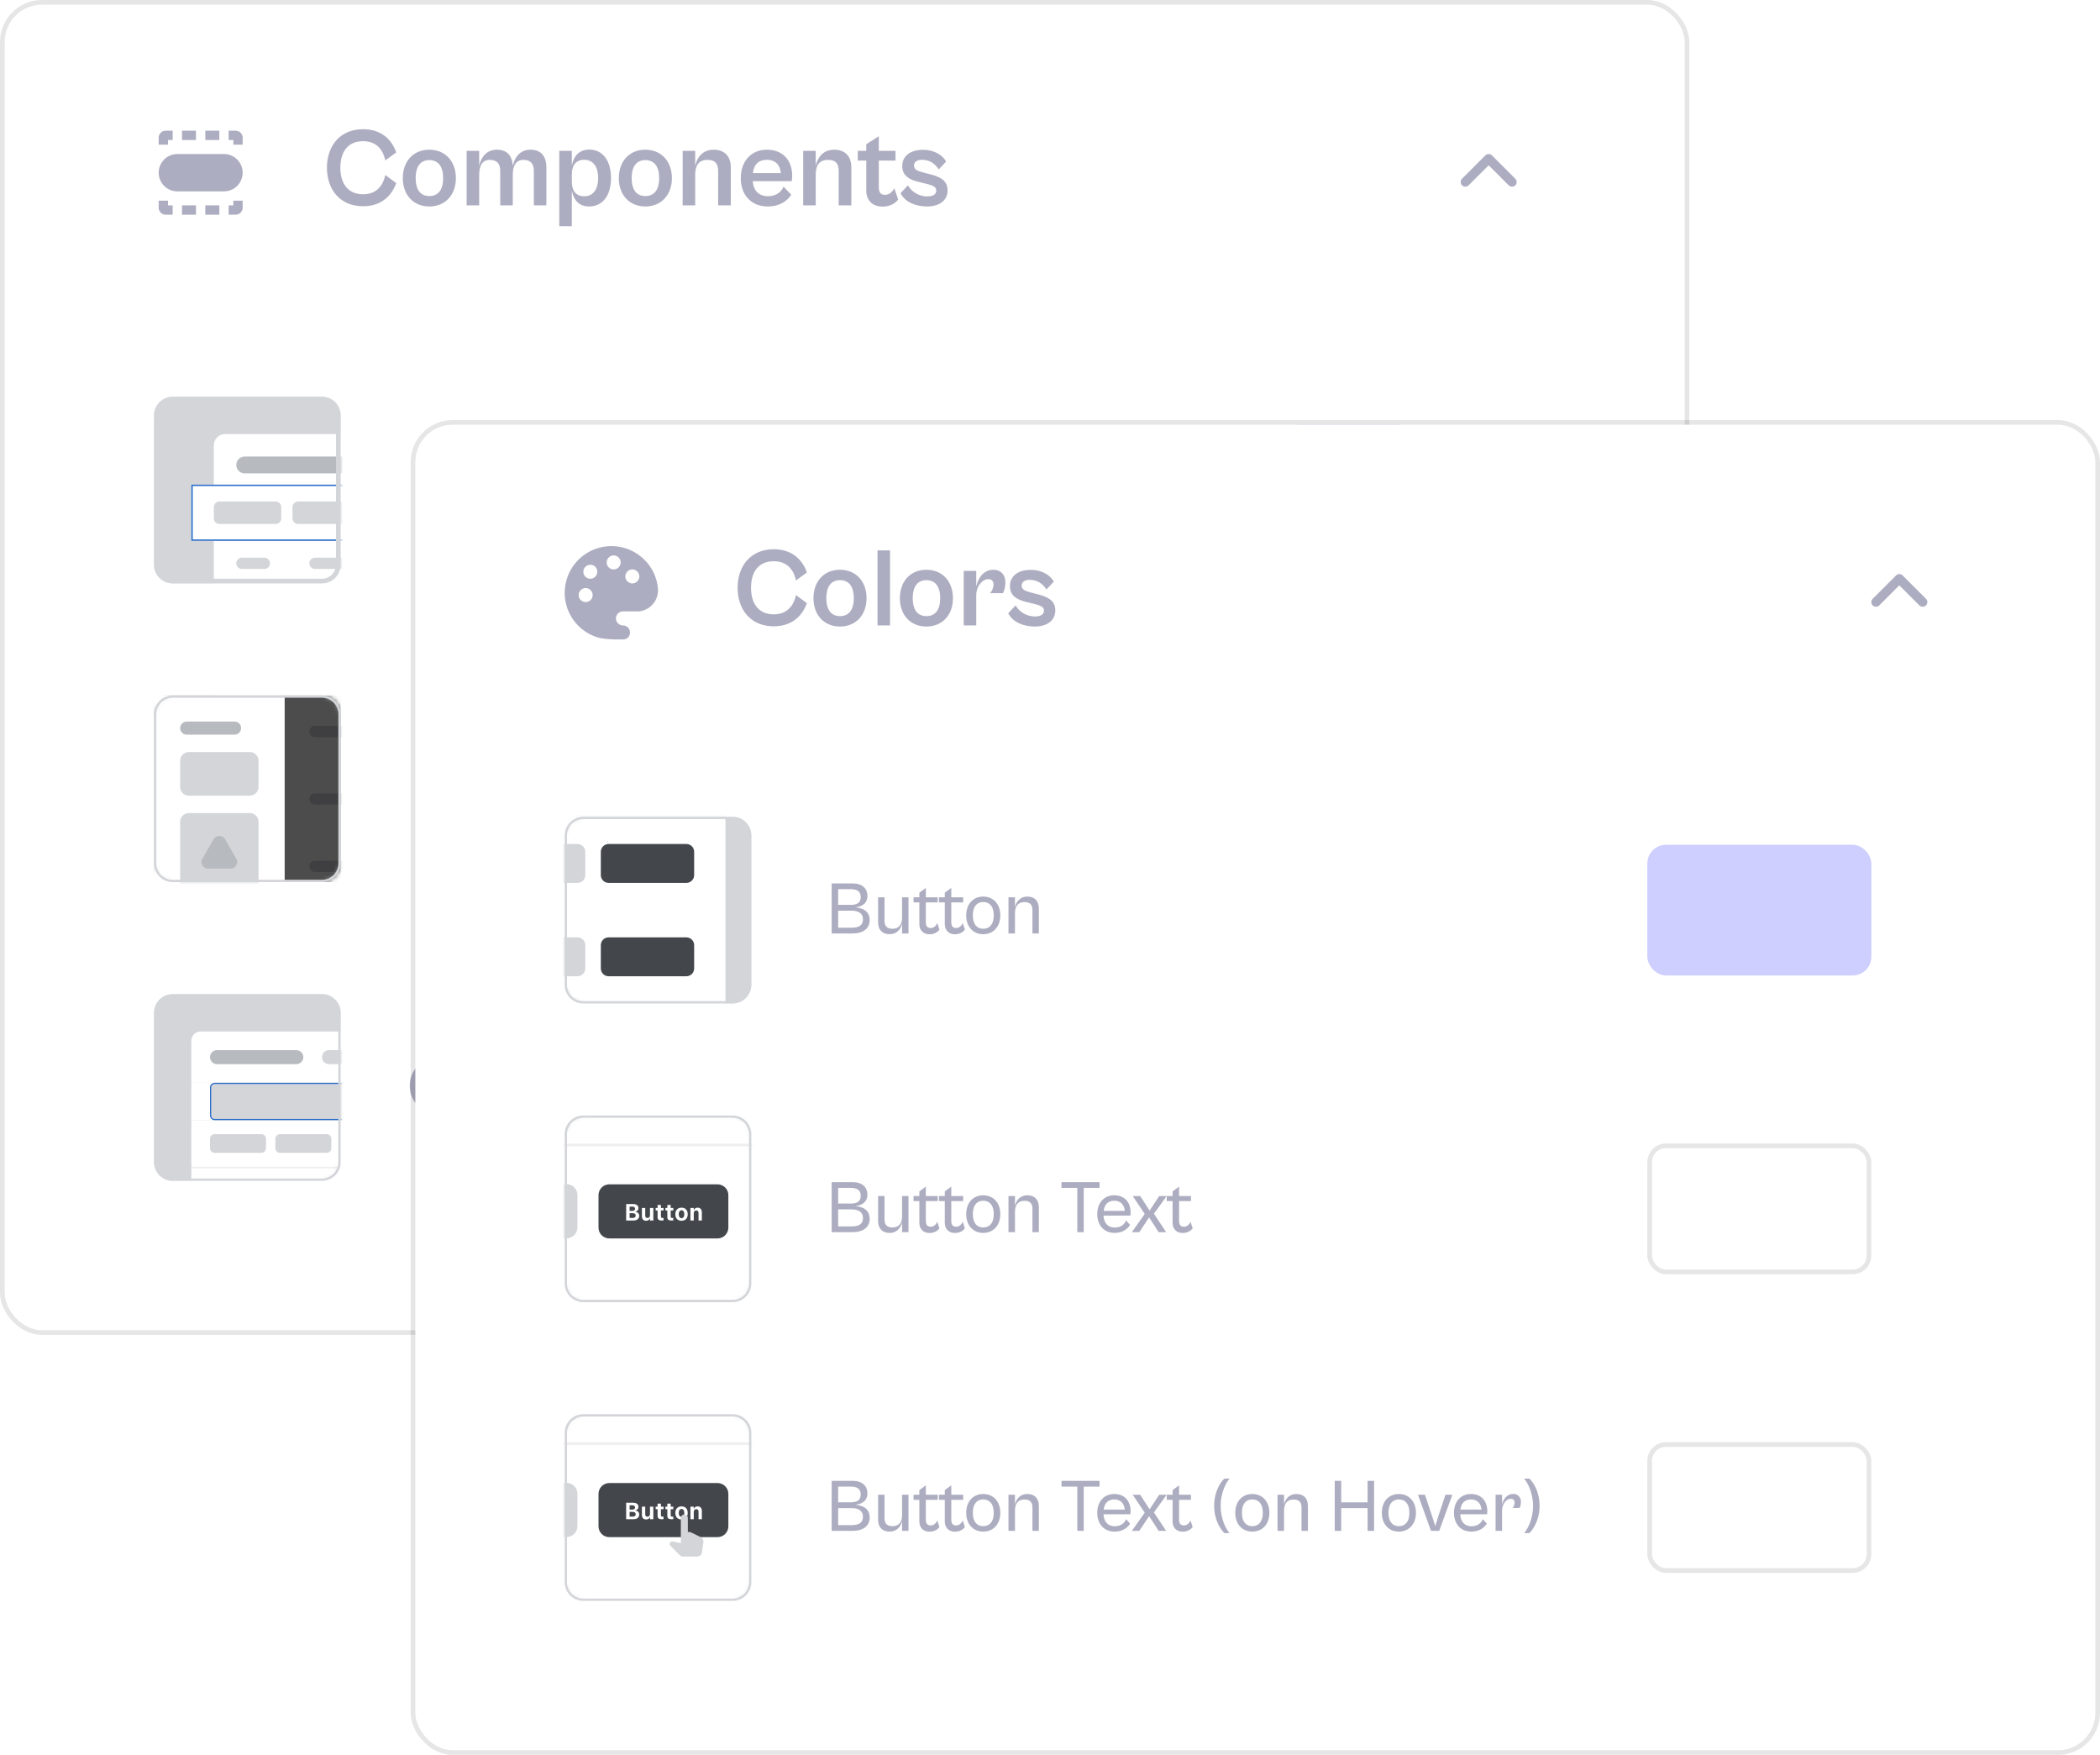 <svg width="450" height="376" viewBox="0 0 450 376" fill="none" xmlns="http://www.w3.org/2000/svg">
<rect x="1" y="1" width="360" height="284" rx="8" fill="white"/>
<rect x="0.5" y="0.5" width="361" height="285" rx="8.5" stroke="black" stroke-opacity="0.1"/>
<rect x="33" y="9" width="296" height="64" fill="white"/>
<path fill-rule="evenodd" clip-rule="evenodd" d="M324 40C323.744 40 323.488 39.902 323.293 39.707L319 35.414L314.707 39.707C314.316 40.098 313.684 40.098 313.293 39.707C312.902 39.316 312.902 38.684 313.293 38.293L318.293 33.293C318.684 32.902 319.316 32.902 319.707 33.293L324.707 38.293C325.098 38.684 325.098 39.316 324.707 39.707C324.512 39.902 324.256 40 324 40" fill="#ADADC1"/>
<path d="M77.784 44.192C72.84 44.192 70.056 40.568 70.056 35.936C70.056 31.304 72.84 27.68 77.784 27.68C81.336 27.68 83.784 29.504 84.912 32.648L82.56 34.376C82.056 31.952 80.568 30.248 77.808 30.248C74.496 30.248 72.936 32.6 72.936 35.936C72.936 39.248 74.496 41.624 77.808 41.624C80.568 41.624 82.056 39.896 82.56 37.496L84.912 39.224C83.784 42.344 81.336 44.192 77.784 44.192ZM91.977 44.24C88.617 44.24 86.313 41.792 86.313 38.168C86.313 34.52 88.617 32.072 91.977 32.072C95.385 32.072 97.689 34.52 97.689 38.168C97.689 41.792 95.385 44.24 91.977 44.24ZM92.001 42.008C93.753 42.008 94.953 40.856 94.953 38.168C94.953 35.456 93.753 34.304 92.001 34.304C90.273 34.304 89.073 35.456 89.073 38.168C89.073 40.856 90.273 42.008 92.001 42.008ZM102.682 44H99.994V32.312H102.682V35.504C103.114 33.656 104.266 32.072 106.474 32.072C108.61 32.072 109.762 33.32 109.882 35.528C110.29 33.68 111.442 32.072 113.674 32.072C115.906 32.072 117.082 33.44 117.082 35.864V44H114.394V36.68C114.394 35.072 113.722 34.256 112.138 34.256C110.554 34.256 109.882 35.528 109.882 37.448V44H107.194V36.68C107.194 35.072 106.522 34.256 104.938 34.256C103.354 34.256 102.682 35.528 102.682 37.448V44ZM122.534 48.464H119.846V32.312H122.534V35.432C122.918 33.608 123.95 32.048 126.278 32.048C129.11 32.048 130.934 34.376 130.934 38.144C130.934 41.912 129.11 44.24 126.23 44.24C123.902 44.24 122.918 42.68 122.534 40.88V48.464ZM122.534 38.864C122.534 40.784 123.326 42.056 125.222 42.056C126.902 42.056 128.174 40.784 128.174 38.144C128.174 35.504 126.902 34.232 125.222 34.232C123.326 34.232 122.534 35.504 122.534 37.424V38.864ZM138.266 44.24C134.906 44.24 132.602 41.792 132.602 38.168C132.602 34.52 134.906 32.072 138.266 32.072C141.674 32.072 143.978 34.52 143.978 38.168C143.978 41.792 141.674 44.24 138.266 44.24ZM138.29 42.008C140.042 42.008 141.242 40.856 141.242 38.168C141.242 35.456 140.042 34.304 138.29 34.304C136.562 34.304 135.362 35.456 135.362 38.168C135.362 40.856 136.562 42.008 138.29 42.008ZM148.971 44H146.283V32.312H148.971V35.504C149.403 33.656 150.603 32.072 152.931 32.072C155.211 32.072 156.603 33.44 156.603 35.864V44H153.891V36.68C153.891 35.24 153.411 34.256 151.611 34.256C149.643 34.256 148.971 35.528 148.971 37.448V44ZM164.498 44.24C161.018 44.24 158.738 41.816 158.738 38.168C158.738 34.496 161.018 32.072 164.306 32.072C167.81 32.072 169.754 34.4 169.754 37.64C169.754 38.072 169.706 38.576 169.658 38.816H161.306C161.45 40.904 162.674 42.032 164.522 42.032C166.562 42.032 167.474 40.976 167.906 39.992L169.562 41.72C168.674 43.064 167.09 44.24 164.498 44.24ZM164.306 34.232C162.65 34.232 161.546 35.192 161.33 37.088H167.33C167.138 35.24 166.082 34.232 164.306 34.232ZM174.799 44H172.111V32.312H174.799V35.504C175.231 33.656 176.431 32.072 178.759 32.072C181.039 32.072 182.431 33.44 182.431 35.864V44H179.719V36.68C179.719 35.24 179.239 34.256 177.439 34.256C175.471 34.256 174.799 35.528 174.799 37.448V44ZM189.109 44.264C186.901 44.264 185.629 42.872 185.629 40.808V34.4H183.805V32.312H185.629V30.896L188.317 29.192V32.312H191.893V34.4H188.317V40.16C188.317 41.432 188.917 41.744 189.709 41.744C190.621 41.744 191.293 41 191.629 40.328L192.469 42.728C191.965 43.472 190.813 44.264 189.109 44.264ZM198.638 44.24C196.142 44.24 193.862 43.232 192.974 41.384L194.558 39.704C195.206 40.88 196.646 42.08 198.734 42.08C199.886 42.08 200.63 41.672 200.63 40.832C200.63 39.968 199.742 39.68 198.446 39.368L196.886 38.984C195.038 38.552 193.334 37.736 193.334 35.6C193.334 33.416 195.086 32.096 197.774 32.096C200.27 32.096 202.022 33.296 202.742 34.616L201.158 36.296C200.342 35 199.094 34.232 197.582 34.232C196.55 34.232 195.854 34.664 195.854 35.456C195.854 36.296 196.478 36.608 198.062 37.016L199.478 37.376C202.094 38.048 203.054 39.104 203.054 40.784C203.054 43.088 201.11 44.24 198.638 44.24Z" fill="#ADADC1"/>
<path d="M36 30H37V28H35.5C34.672 28 34 28.672 34 29.5V31H36V30Z" fill="#ADADC1"/>
<path d="M34 37C34 34.791 35.791 33 38 33H48C50.209 33 52 34.791 52 37C52 39.209 50.209 41 48 41H38C35.791 41 34 39.209 34 37Z" fill="#ADADC1"/>
<path d="M50 31V30L49 30V28H50.5C51.328 28 52 28.672 52 29.5V31H50Z" fill="#ADADC1"/>
<path d="M50 44H49V46H50.5C51.328 46 52 45.328 52 44.5V43H50V44Z" fill="#ADADC1"/>
<path d="M36 43V44H37V46H35.5C34.672 46 34 45.328 34 44.5V43H36Z" fill="#ADADC1"/>
<path d="M42 46H39V44H42V46Z" fill="#ADADC1"/>
<path d="M44 46H47V44H44V46Z" fill="#ADADC1"/>
<path d="M42 30L39 30V28H42V30Z" fill="#ADADC1"/>
<path d="M44 30L47 30V28H44V30Z" fill="#ADADC1"/>
<g filter="url(#filter0_i_4524_3766)">
<rect x="33" y="73" width="296" height="64" fill="white"/>
</g>
<rect x="265" y="91" width="48" height="28" rx="14" fill="#CECEFF"/>
<rect x="287" y="93" width="24" height="24" rx="12" fill="white"/>
<path d="M94.36 110.16C92.344 110.16 90.504 109.392 89.8 107.408L90.856 106.48C91.352 108.224 93.016 108.848 94.36 108.848C95.56 108.848 96.568 108.384 96.568 107.216C96.568 105.984 95.624 105.68 94.2 105.344L93.192 105.12C91.768 104.8 90.152 104.16 90.152 102.144C90.152 100.192 91.848 99.136 93.72 99.136C95.656 99.136 97.192 99.984 97.848 101.584L96.68 102.512C96.168 101.056 95.08 100.464 93.688 100.464C92.504 100.464 91.624 101.056 91.624 102.048C91.624 103.12 92.408 103.52 93.64 103.824L94.808 104.112C96.328 104.48 97.992 105.072 97.992 107.184C97.992 109.04 96.44 110.16 94.36 110.16ZM103.149 110.16C100.957 110.16 99.437 108.592 99.437 106.128C99.437 103.68 100.941 102.096 103.069 102.096C105.261 102.096 106.589 103.552 106.589 105.824C106.589 106.064 106.557 106.304 106.525 106.448H100.781C100.861 108.08 101.773 109.008 103.149 109.008C104.701 109.008 105.325 108.16 105.629 107.488L106.477 108.448C105.901 109.376 104.829 110.16 103.149 110.16ZM103.069 103.264C101.821 103.264 100.989 104 100.813 105.44H105.341C105.197 104.016 104.365 103.264 103.069 103.264ZM110 110.16C108.688 110.16 107.952 109.408 107.952 108.384C107.952 107.344 108.736 106.688 109.84 106.192L112.64 104.944C112.592 104.032 112.16 103.36 110.944 103.36C109.84 103.36 109.104 104 108.704 104.848L107.76 103.872C108.224 103.072 109.376 102.096 111.104 102.096C113.008 102.096 114.032 103.232 114.032 105.072V108.256C114.032 108.624 114.176 108.736 114.464 108.736H114.96V110H114.064C113.264 110 112.688 109.616 112.688 108.528V107.984C112.432 109.008 111.6 110.16 110 110.16ZM109.36 108.16C109.36 108.688 109.728 109.008 110.448 109.008C111.76 109.008 112.688 108.144 112.688 107.024V105.952L110.432 107.008C109.696 107.36 109.36 107.68 109.36 108.16ZM117.964 110H116.572V102.256H117.964V104.32C118.268 103.12 119.068 102.08 120.38 102.08C121.212 102.08 122.012 102.672 122.012 103.76C122.012 104.416 121.836 104.896 121.708 105.088H120.188C120.444 104.864 120.652 104.384 120.652 103.952C120.652 103.504 120.412 103.12 119.852 103.12C118.86 103.12 117.964 104.288 117.964 105.616V110ZM126.335 110.16C124.111 110.16 122.687 108.592 122.687 106.128C122.687 103.68 124.111 102.096 126.335 102.096C128.351 102.096 129.535 103.264 129.903 104.816L128.543 105.376C128.383 104.144 127.743 103.264 126.351 103.264C124.943 103.264 124.095 104.304 124.095 106.128C124.095 107.952 124.943 109.008 126.351 109.008C127.743 109.008 128.383 108.112 128.543 106.88L129.903 107.44C129.535 108.992 128.351 110.16 126.335 110.16ZM132.901 110H131.509V99.28H132.901V104.32C133.205 103.12 134.037 102.096 135.557 102.096C137.077 102.096 138.021 103.008 138.021 104.656V110H136.645V104.992C136.645 103.984 136.245 103.28 134.933 103.28C133.445 103.28 132.901 104.32 132.901 105.616V110ZM144.995 110H143.603V99.28H144.995V104.272C145.267 103.088 146.003 102.096 147.491 102.096C149.459 102.096 150.675 103.696 150.675 106.144C150.675 108.592 149.459 110.192 147.491 110.192C146.003 110.192 145.267 109.2 144.995 108.016V110ZM144.995 106.704C144.995 107.984 145.539 109.024 147.011 109.024C148.259 109.024 149.267 108.128 149.267 106.144C149.267 104.176 148.259 103.28 147.011 103.28C145.539 103.28 144.995 104.32 144.995 105.6V106.704ZM153.969 110.16C152.657 110.16 151.921 109.408 151.921 108.384C151.921 107.344 152.705 106.688 153.809 106.192L156.609 104.944C156.561 104.032 156.129 103.36 154.913 103.36C153.809 103.36 153.073 104 152.673 104.848L151.729 103.872C152.193 103.072 153.345 102.096 155.073 102.096C156.977 102.096 158.001 103.232 158.001 105.072V108.256C158.001 108.624 158.145 108.736 158.433 108.736H158.929V110H158.033C157.233 110 156.657 109.616 156.657 108.528V107.984C156.401 109.008 155.569 110.16 153.969 110.16ZM153.329 108.16C153.329 108.688 153.697 109.008 154.417 109.008C155.729 109.008 156.657 108.144 156.657 107.024V105.952L154.401 107.008C153.664 107.36 153.329 107.68 153.329 108.16ZM161.932 110H160.54V102.256H161.932V104.32C162.236 103.12 163.036 102.08 164.348 102.08C165.18 102.08 165.98 102.672 165.98 103.76C165.98 104.416 165.804 104.896 165.676 105.088H164.156C164.412 104.864 164.62 104.384 164.62 103.952C164.62 103.504 164.38 103.12 163.82 103.12C162.828 103.12 161.932 104.288 161.932 105.616V110Z" fill="#ADADC1"/>
<path d="M33 89C33 86.791 34.791 85 37 85H69C71.209 85 73 86.791 73 89V121C73 123.209 71.209 125 69 125H37C34.791 125 33 123.209 33 121V89Z" fill="#D3D5D9"/>
<mask id="mask0_4524_3766" style="mask-type:alpha" maskUnits="userSpaceOnUse" x="33" y="85" width="40" height="40">
<path d="M33 89C33 86.791 34.791 85 37 85H69C71.209 85 73 86.791 73 89V121C73 123.209 71.209 125 69 125H37C34.791 125 33 123.209 33 121V89Z" fill="#F6F6F7"/>
</mask>
<g mask="url(#mask0_4524_3766)">
<path d="M45.817 115.877H154.185V173.673C154.185 175.003 153.107 176.081 151.777 176.081H48.225C46.896 176.081 45.817 175.003 45.817 173.673V115.877Z" fill="white"/>
<path d="M66.287 120.694C66.287 120.029 66.826 119.49 67.491 119.49H79.532C80.197 119.49 80.736 120.029 80.736 120.694V120.694C80.736 121.359 80.197 121.898 79.532 121.898H67.491C66.826 121.898 66.287 121.359 66.287 120.694V120.694Z" fill="#D3D5D9"/>
<path d="M50.633 120.694C50.633 120.029 51.172 119.49 51.837 119.49H56.653C57.318 119.49 57.857 120.029 57.857 120.694V120.694C57.857 121.359 57.318 121.898 56.653 121.898H51.837C51.172 121.898 50.633 121.359 50.633 120.694V120.694Z" fill="#D3D5D9"/>
<path d="M45.816 95.408C45.816 94.078 46.895 93 48.225 93H151.776C153.106 93 154.184 94.078 154.184 95.408V106.245H45.816V95.408Z" fill="white"/>
<path d="M50.633 99.623C50.633 98.625 51.441 97.817 52.439 97.817H72.908C73.906 97.817 74.714 98.625 74.714 99.623V99.623C74.714 100.62 73.906 101.429 72.908 101.429H52.439C51.441 101.429 50.633 100.62 50.633 99.623V99.623Z" fill="#B7BABF"/>
<path d="M41 103.836H159V115.877H41V103.836Z" fill="white"/>
<path fill-rule="evenodd" clip-rule="evenodd" d="M158.699 104.137H41.301V115.576H158.699V104.137ZM41 103.836V115.877H159V103.836H41Z" fill="#2C6ECB"/>
<path d="M45.816 108.654C45.816 107.989 46.355 107.449 47.02 107.449H59.061C59.726 107.449 60.265 107.989 60.265 108.654V111.062C60.265 111.727 59.726 112.266 59.061 112.266H47.02C46.355 112.266 45.816 111.727 45.816 111.062V108.654Z" fill="#D3D5D9"/>
<path d="M62.675 108.654C62.675 107.989 63.214 107.449 63.879 107.449H75.92C76.585 107.449 77.124 107.989 77.124 108.654V111.062C77.124 111.727 76.585 112.266 75.92 112.266H63.879C63.214 112.266 62.675 111.727 62.675 111.062V108.654Z" fill="#D3D5D9"/>
<path d="M37 85.5H69C70.933 85.5 72.5 87.067 72.5 89V121C72.5 122.933 70.933 124.5 69 124.5H37C35.067 124.5 33.5 122.933 33.5 121V89C33.5 87.067 35.067 85.5 37 85.5Z" stroke="#D3D5D9"/>
</g>
<g filter="url(#filter1_i_4524_3766)">
<rect x="33" y="137" width="296" height="64" fill="white"/>
</g>
<rect x="265" y="155" width="48" height="28" rx="14" fill="#DBDBFF"/>
<rect x="287" y="157" width="24" height="24" rx="12" fill="white"/>
<path d="M94.008 174H90.216V163.28H94.008C97.384 163.28 99.064 165.248 99.064 168.64C99.064 172.032 97.384 174 94.008 174ZM93.784 164.512H91.608V172.768H93.784C96.216 172.768 97.624 171.696 97.624 168.64C97.624 165.584 96.216 164.512 93.784 164.512ZM104.274 174.16C102.082 174.16 100.562 172.592 100.562 170.128C100.562 167.68 102.066 166.096 104.194 166.096C106.386 166.096 107.714 167.552 107.714 169.824C107.714 170.064 107.682 170.304 107.65 170.448H101.906C101.986 172.08 102.898 173.008 104.274 173.008C105.826 173.008 106.45 172.16 106.754 171.488L107.602 172.448C107.026 173.376 105.954 174.16 104.274 174.16ZM104.194 167.264C102.946 167.264 102.114 168 101.938 169.44H106.466C106.322 168.016 105.49 167.264 104.194 167.264ZM111.945 174.176C110.681 174.176 109.785 173.344 109.785 172.016V167.344H108.537V166.256H109.785V165.264L111.177 164.24V166.256H113.721V167.344H111.177V171.6C111.177 172.592 111.641 172.832 112.249 172.832C112.937 172.832 113.417 172.256 113.625 171.776L114.089 173.152C113.753 173.68 113.017 174.176 111.945 174.176ZM116.828 174.16C115.516 174.16 114.78 173.408 114.78 172.384C114.78 171.344 115.564 170.688 116.668 170.192L119.468 168.944C119.42 168.032 118.988 167.36 117.772 167.36C116.668 167.36 115.932 168 115.532 168.848L114.588 167.872C115.052 167.072 116.204 166.096 117.932 166.096C119.836 166.096 120.86 167.232 120.86 169.072V172.256C120.86 172.624 121.004 172.736 121.292 172.736H121.788V174H120.892C120.092 174 119.516 173.616 119.516 172.528V171.984C119.26 173.008 118.428 174.16 116.828 174.16ZM116.188 172.16C116.188 172.688 116.556 173.008 117.276 173.008C118.588 173.008 119.516 172.144 119.516 171.024V169.952L117.26 171.008C116.524 171.36 116.188 171.68 116.188 172.16ZM124.792 165.008H123.4V163.28H124.792V165.008ZM124.792 174H123.4V166.256H124.792V174ZM128.276 174H126.884V163.28H128.276V174ZM133.377 174.16C131.761 174.16 130.289 173.456 129.761 172.016L130.769 171.232C131.041 172.112 131.889 172.992 133.424 172.992C134.337 172.992 134.945 172.64 134.945 171.952C134.945 171.248 134.241 171.024 133.329 170.816L132.305 170.576C131.201 170.32 130.001 169.792 130.001 168.368C130.001 166.96 131.089 166.096 132.769 166.096C134.401 166.096 135.537 166.96 135.969 167.984L134.913 168.768C134.529 167.856 133.793 167.28 132.689 167.28C131.889 167.28 131.312 167.632 131.312 168.288C131.312 168.976 131.825 169.216 132.881 169.472L133.873 169.728C135.617 170.144 136.193 170.864 136.193 171.936C136.193 173.472 134.881 174.16 133.377 174.16ZM144.058 174.192C142.106 174.192 140.89 172.592 140.89 170.144C140.89 167.696 142.106 166.096 144.058 166.096C145.546 166.096 146.282 167.088 146.554 168.272V163.28H147.946V174H146.554V172.016C146.282 173.2 145.546 174.192 144.058 174.192ZM142.298 170.144C142.298 172.128 143.306 173.024 144.522 173.024C146.01 173.024 146.554 171.984 146.554 170.704V169.6C146.554 168.32 146.01 167.28 144.522 167.28C143.306 167.28 142.298 168.176 142.298 170.144ZM151.448 174H150.056V166.256H151.448V168.32C151.752 167.12 152.552 166.08 153.864 166.08C154.696 166.08 155.496 166.672 155.496 167.76C155.496 168.416 155.32 168.896 155.192 169.088H153.672C153.928 168.864 154.136 168.384 154.136 167.952C154.136 167.504 153.896 167.12 153.336 167.12C152.344 167.12 151.448 168.288 151.448 169.616V174ZM158.328 174.16C157.016 174.16 156.28 173.408 156.28 172.384C156.28 171.344 157.064 170.688 158.168 170.192L160.968 168.944C160.92 168.032 160.488 167.36 159.272 167.36C158.168 167.36 157.432 168 157.032 168.848L156.088 167.872C156.552 167.072 157.704 166.096 159.432 166.096C161.336 166.096 162.36 167.232 162.36 169.072V172.256C162.36 172.624 162.504 172.736 162.792 172.736H163.288V174H162.392C161.592 174 161.016 173.616 161.016 172.528V171.984C160.76 173.008 159.928 174.16 158.328 174.16ZM157.688 172.16C157.688 172.688 158.056 173.008 158.776 173.008C160.088 173.008 161.016 172.144 161.016 171.024V169.952L158.76 171.008C158.024 171.36 157.688 171.68 157.688 172.16ZM167.5 174H165.692L163.676 166.256H165.228L166.236 171.024L166.604 172.992L167.084 171.024L168.492 166.256H170.204L171.596 171.024L172.092 172.992L172.46 171.024L173.452 166.256H175.004L173.004 174H171.18L169.852 169.472L169.356 167.408L168.828 169.472L167.5 174ZM179.149 174.16C176.957 174.16 175.437 172.592 175.437 170.128C175.437 167.68 176.941 166.096 179.069 166.096C181.261 166.096 182.589 167.552 182.589 169.824C182.589 170.064 182.557 170.304 182.525 170.448H176.781C176.861 172.08 177.773 173.008 179.149 173.008C180.701 173.008 181.325 172.16 181.629 171.488L182.477 172.448C181.901 173.376 180.829 174.16 179.149 174.16ZM179.069 167.264C177.821 167.264 176.989 168 176.813 169.44H181.341C181.197 168.016 180.365 167.264 179.069 167.264ZM185.745 174H184.353V166.256H185.745V168.32C186.049 167.12 186.849 166.08 188.161 166.08C188.993 166.08 189.793 166.672 189.793 167.76C189.793 168.416 189.617 168.896 189.489 169.088H187.969C188.225 168.864 188.433 168.384 188.433 167.952C188.433 167.504 188.193 167.12 187.633 167.12C186.641 167.12 185.745 168.288 185.745 169.616V174Z" fill="#ADADC1"/>
<path d="M33 153C33 150.791 34.791 149 37 149H69C71.209 149 73 150.791 73 153V185C73 187.209 71.209 189 69 189H37C34.791 189 33 187.209 33 185V153Z" fill="#D3D5D9"/>
<mask id="mask1_4524_3766" style="mask-type:alpha" maskUnits="userSpaceOnUse" x="33" y="149" width="40" height="40">
<path d="M33 153C33 150.791 34.791 149 37 149H69C71.209 149 73 150.791 73 153V185C73 187.209 71.209 189 69 189H37C34.791 189 33 187.209 33 185V153Z" fill="#F6F6F7"/>
</mask>
<g mask="url(#mask1_4524_3766)">
<path d="M45.817 139.877H154.185V197.673C154.185 199.003 153.107 200.081 151.777 200.081H48.225C46.896 200.081 45.817 199.003 45.817 197.673V139.877Z" fill="white"/>
<path fill-rule="evenodd" clip-rule="evenodd" d="M154.184 149.51H45.816V149.209H154.184V149.51Z" fill="#EFEFEF"/>
<g filter="url(#filter2_d_4524_3766)">
<path d="M45.816 178.408H154.184V192.857H45.816V178.408Z" fill="white"/>
</g>
<path d="M66.287 185.632C66.287 184.967 66.826 184.428 67.491 184.428H79.532C80.197 184.428 80.736 184.967 80.736 185.632V185.632C80.736 186.297 80.197 186.836 79.532 186.836H67.491C66.826 186.836 66.287 186.297 66.287 185.632V185.632Z" fill="#D3D5D9"/>
<path d="M50.633 183.225C50.633 182.56 51.172 182.021 51.837 182.021H56.653C57.318 182.021 57.857 182.56 57.857 183.225V188.041C57.857 188.706 57.318 189.245 56.653 189.245H51.837C51.172 189.245 50.633 188.706 50.633 188.041V183.225Z" fill="#D3D5D9"/>
<path d="M52.741 185.03C52.741 184.532 53.145 184.127 53.644 184.127H54.848C55.347 184.127 55.751 184.532 55.751 185.03V186.234C55.751 186.733 55.347 187.137 54.848 187.137H53.644C53.145 187.137 52.741 186.733 52.741 186.234V185.03Z" fill="#B7BABF"/>
<g filter="url(#filter3_d_4524_3766)">
<path d="M45.816 163.959H154.184V178.408H45.816V163.959Z" fill="white"/>
</g>
<path d="M66.287 171.183C66.287 170.518 66.826 169.979 67.491 169.979H79.532C80.197 169.979 80.736 170.518 80.736 171.183V171.183C80.736 171.848 80.197 172.387 79.532 172.387H67.491C66.826 172.387 66.287 171.848 66.287 171.183V171.183Z" fill="#D3D5D9"/>
<path d="M50.633 168.776C50.633 168.111 51.172 167.572 51.837 167.572H56.653C57.318 167.572 57.857 168.111 57.857 168.776V173.592C57.857 174.257 57.318 174.797 56.653 174.797H51.837C51.172 174.797 50.633 174.257 50.633 173.592V168.776Z" fill="#D3D5D9"/>
<path d="M55.751 171.183C55.751 172.014 55.078 172.688 54.246 172.688C53.415 172.688 52.741 172.014 52.741 171.183C52.741 170.352 53.415 169.678 54.246 169.678C55.078 169.678 55.751 170.352 55.751 171.183Z" fill="#B7BABF"/>
<g filter="url(#filter4_d_4524_3766)">
<path d="M45.816 149.51H154.184V163.959H45.816V149.51Z" fill="white"/>
</g>
<path d="M66.287 156.735C66.287 156.07 66.826 155.531 67.491 155.531H79.532C80.197 155.531 80.736 156.07 80.736 156.735V156.735C80.736 157.4 80.197 157.939 79.532 157.939H67.491C66.826 157.939 66.287 157.4 66.287 156.735V156.735Z" fill="#D3D5D9"/>
<path d="M50.633 154.327C50.633 153.662 51.172 153.123 51.837 153.123H56.653C57.318 153.123 57.857 153.662 57.857 154.327V159.144C57.857 159.809 57.318 160.348 56.653 160.348H51.837C51.172 160.348 50.633 159.809 50.633 159.144V154.327Z" fill="#D3D5D9"/>
<path d="M53.722 155.53C53.954 155.129 54.533 155.129 54.765 155.53L55.807 157.336C56.039 157.738 55.75 158.239 55.286 158.239H53.201C52.737 158.239 52.447 157.738 52.679 157.336L53.722 155.53Z" fill="#B7BABF"/>
<path d="M33 149H73V189H33V149Z" fill="black" fill-opacity="0.7"/>
<path d="M33 149H61V200.333H33V149Z" fill="white"/>
<mask id="mask2_4524_3766" style="mask-type:alpha" maskUnits="userSpaceOnUse" x="33" y="149" width="28" height="52">
<path d="M33 149H61V200.333H33V149Z" fill="white"/>
</mask>
<g mask="url(#mask2_4524_3766)">
<path d="M38.601 156C38.601 155.227 39.227 154.6 40.001 154.6H50.267C51.041 154.6 51.667 155.227 51.667 156V156C51.667 156.773 51.041 157.4 50.267 157.4H40.001C39.227 157.4 38.601 156.773 38.601 156V156Z" fill="#B7BABF"/>
<path d="M38.6 163C38.6 161.969 39.435 161.134 40.466 161.134H53.533C54.564 161.134 55.4 161.969 55.4 163V168.6C55.4 169.631 54.564 170.467 53.533 170.467H40.466C39.435 170.467 38.6 169.631 38.6 168.6V163Z" fill="#D3D5D9"/>
<path d="M38.6 176.067C38.6 175.036 39.435 174.2 40.466 174.2H53.533C54.564 174.2 55.4 175.036 55.4 176.067V189.134C55.4 190.164 54.564 191 53.533 191H40.466C39.435 191 38.6 190.164 38.6 189.134V176.067Z" fill="#D3D5D9"/>
<path d="M45.786 179.8C46.325 178.867 47.672 178.867 48.211 179.8L50.636 184C51.175 184.933 50.501 186.1 49.424 186.1H44.574C43.496 186.1 42.823 184.933 43.361 184L45.786 179.8Z" fill="#B7BABF"/>
</g>
<path fill-rule="evenodd" clip-rule="evenodd" d="M69 149.5H37C35.067 149.5 33.5 151.067 33.5 153V185C33.5 186.933 35.067 188.5 37 188.5H69C70.933 188.5 72.5 186.933 72.5 185V153C72.5 151.067 70.933 149.5 69 149.5ZM37 149C34.791 149 33 150.791 33 153V185C33 187.209 34.791 189 37 189H69C71.209 189 73 187.209 73 185V153C73 150.791 71.209 149 69 149H37Z" fill="#D3D5D9"/>
</g>
<g filter="url(#filter5_i_4524_3766)">
<rect x="33" y="201" width="296" height="64" fill="white"/>
</g>
<rect x="265" y="219" width="48" height="28" rx="14" fill="#CECEFF"/>
<rect x="287" y="221" width="24" height="24" rx="12" fill="white"/>
<path d="M92.984 238.16C89.896 238.16 87.8 235.744 87.8 232.624C87.8 229.536 89.896 227.12 92.984 227.12C96.088 227.12 98.168 229.536 98.168 232.624C98.168 235.744 96.088 238.16 92.984 238.16ZM93 236.832C95.448 236.832 96.728 235.088 96.728 232.624C96.728 230.192 95.448 228.432 93 228.432C90.552 228.432 89.272 230.192 89.272 232.624C89.272 235.088 90.552 236.832 93 236.832ZM101.495 238H100.103V230.256H101.495V232.32C101.799 231.12 102.599 230.08 103.911 230.08C104.743 230.08 105.543 230.672 105.543 231.76C105.543 232.416 105.367 232.896 105.239 233.088H103.719C103.975 232.864 104.183 232.384 104.183 231.952C104.183 231.504 103.943 231.12 103.383 231.12C102.391 231.12 101.495 232.288 101.495 233.616V238ZM109.386 238.192C107.434 238.192 106.218 236.592 106.218 234.144C106.218 231.696 107.434 230.096 109.386 230.096C110.874 230.096 111.61 231.088 111.882 232.272V227.28H113.274V238H111.882V236.016C111.61 237.2 110.874 238.192 109.386 238.192ZM107.626 234.144C107.626 236.128 108.634 237.024 109.85 237.024C111.338 237.024 111.882 235.984 111.882 234.704V233.6C111.882 232.32 111.338 231.28 109.85 231.28C108.634 231.28 107.626 232.176 107.626 234.144ZM118.68 238.16C116.488 238.16 114.968 236.592 114.968 234.128C114.968 231.68 116.472 230.096 118.6 230.096C120.792 230.096 122.12 231.552 122.12 233.824C122.12 234.064 122.088 234.304 122.056 234.448H116.312C116.392 236.08 117.304 237.008 118.68 237.008C120.232 237.008 120.856 236.16 121.16 235.488L122.008 236.448C121.432 237.376 120.36 238.16 118.68 238.16ZM118.6 231.264C117.352 231.264 116.52 232 116.344 233.44H120.872C120.728 232.016 119.896 231.264 118.6 231.264ZM125.276 238H123.884V230.256H125.276V232.32C125.58 231.12 126.38 230.08 127.692 230.08C128.524 230.08 129.324 230.672 129.324 231.76C129.324 232.416 129.148 232.896 129.02 233.088H127.5C127.756 232.864 127.964 232.384 127.964 231.952C127.964 231.504 127.724 231.12 127.164 231.12C126.172 231.12 125.276 232.288 125.276 233.616V238ZM136.15 238H134.758V231.344H133.494V230.256H134.758V229.536C134.758 227.984 135.75 227.12 137.206 227.12C138.39 227.12 139.126 227.76 139.446 228.256L138.678 229.248C138.374 228.688 137.878 228.272 137.19 228.272C136.47 228.272 136.15 228.688 136.15 229.424V230.256H138.646V231.344H136.15V238ZM142.738 238.16C140.594 238.16 139.09 236.576 139.09 234.128C139.09 231.68 140.594 230.096 142.738 230.096C144.882 230.096 146.402 231.68 146.402 234.128C146.402 236.576 144.882 238.16 142.738 238.16ZM142.738 236.992C144.066 236.992 144.994 236.08 144.994 234.128C144.994 232.16 144.066 231.264 142.738 231.264C141.426 231.264 140.514 232.16 140.514 234.128C140.514 236.08 141.426 236.992 142.738 236.992ZM149.542 238H148.15V230.256H149.542V232.32C149.846 231.12 150.646 230.08 151.958 230.08C152.79 230.08 153.59 230.672 153.59 231.76C153.59 232.416 153.414 232.896 153.286 233.088H151.766C152.022 232.864 152.23 232.384 152.23 231.952C152.23 231.504 151.99 231.12 151.43 231.12C150.438 231.12 149.542 232.288 149.542 233.616V238ZM156.198 238H154.806V230.256H156.198V232.304C156.502 231.12 157.302 230.096 158.694 230.096C160.118 230.096 160.902 230.912 160.982 232.368C161.286 231.136 162.086 230.096 163.494 230.096C165.014 230.096 165.798 231.008 165.798 232.64V238H164.422V232.976C164.422 231.84 163.878 231.28 162.726 231.28C161.542 231.28 160.998 232.32 160.998 233.616V238H159.606V232.976C159.606 231.84 159.078 231.28 157.91 231.28C156.742 231.28 156.198 232.32 156.198 233.616V238ZM174.12 238.192C172.168 238.192 170.952 236.592 170.952 234.144C170.952 231.696 172.168 230.096 174.12 230.096C175.608 230.096 176.344 231.088 176.616 232.272V227.28H178.008V238H176.616V236.016C176.344 237.2 175.608 238.192 174.12 238.192ZM172.36 234.144C172.36 236.128 173.368 237.024 174.584 237.024C176.072 237.024 176.616 235.984 176.616 234.704V233.6C176.616 232.32 176.072 231.28 174.584 231.28C173.368 231.28 172.36 232.176 172.36 234.144ZM183.415 238.16C181.223 238.16 179.703 236.592 179.703 234.128C179.703 231.68 181.207 230.096 183.335 230.096C185.527 230.096 186.855 231.552 186.855 233.824C186.855 234.064 186.823 234.304 186.791 234.448H181.047C181.127 236.08 182.039 237.008 183.415 237.008C184.967 237.008 185.591 236.16 185.895 235.488L186.743 236.448C186.167 237.376 185.095 238.16 183.415 238.16ZM183.335 231.264C182.087 231.264 181.255 232 181.079 233.44H185.607C185.463 232.016 184.631 231.264 183.335 231.264ZM191.502 238.16C189.886 238.16 188.414 237.456 187.886 236.016L188.894 235.232C189.166 236.112 190.014 236.992 191.549 236.992C192.462 236.992 193.07 236.64 193.07 235.952C193.07 235.248 192.366 235.024 191.454 234.816L190.43 234.576C189.326 234.32 188.126 233.792 188.126 232.368C188.126 230.96 189.214 230.096 190.894 230.096C192.526 230.096 193.662 230.96 194.094 231.984L193.038 232.768C192.654 231.856 191.918 231.28 190.814 231.28C190.014 231.28 189.438 231.632 189.438 232.288C189.438 232.976 189.95 233.216 191.006 233.472L191.998 233.728C193.742 234.144 194.318 234.864 194.318 235.936C194.318 237.472 193.006 238.16 191.502 238.16ZM198.991 238.16C196.767 238.16 195.343 236.592 195.343 234.128C195.343 231.68 196.767 230.096 198.991 230.096C201.007 230.096 202.191 231.264 202.559 232.816L201.199 233.376C201.039 232.144 200.399 231.264 199.007 231.264C197.599 231.264 196.751 232.304 196.751 234.128C196.751 235.952 197.599 237.008 199.007 237.008C200.399 237.008 201.039 236.112 201.199 234.88L202.559 235.44C202.191 236.992 201.007 238.16 198.991 238.16ZM205.386 238H203.993V230.256H205.386V232.32C205.69 231.12 206.49 230.08 207.802 230.08C208.634 230.08 209.434 230.672 209.434 231.76C209.434 232.416 209.258 232.896 209.13 233.088H207.61C207.866 232.864 208.074 232.384 208.074 231.952C208.074 231.504 207.834 231.12 207.274 231.12C206.282 231.12 205.386 232.288 205.386 233.616V238ZM212.136 229.008H210.743V227.28H212.136V229.008ZM212.136 238H210.743V230.256H212.136V238ZM215.62 240.976H214.228V230.256H215.62V232.24C215.892 231.072 216.628 230.08 218.116 230.08C220.068 230.08 221.284 231.664 221.284 234.112C221.284 236.56 220.068 238.16 218.116 238.16C216.628 238.16 215.892 237.168 215.62 236V240.976ZM215.62 234.672C215.62 235.952 216.164 236.992 217.636 236.992C218.868 236.992 219.876 236.096 219.876 234.112C219.876 232.144 218.868 231.248 217.636 231.248C216.164 231.248 215.62 232.288 215.62 233.568V234.672ZM225.398 238.176C224.134 238.176 223.238 237.344 223.238 236.016V231.344H221.99V230.256H223.238V229.264L224.63 228.24V230.256H227.174V231.344H224.63V235.6C224.63 236.592 225.094 236.832 225.702 236.832C226.39 236.832 226.87 236.256 227.078 235.776L227.542 237.152C227.206 237.68 226.47 238.176 225.398 238.176ZM230.307 229.008H228.915V227.28H230.307V229.008ZM230.307 238H228.915V230.256H230.307V238ZM235.504 238.16C233.36 238.16 231.856 236.576 231.856 234.128C231.856 231.68 233.36 230.096 235.504 230.096C237.648 230.096 239.168 231.68 239.168 234.128C239.168 236.576 237.648 238.16 235.504 238.16ZM235.504 236.992C236.832 236.992 237.76 236.08 237.76 234.128C237.76 232.16 236.832 231.264 235.504 231.264C234.192 231.264 233.28 232.16 233.28 234.128C233.28 236.08 234.192 236.992 235.504 236.992ZM242.307 238H240.915V230.256H242.307V232.32C242.611 231.12 243.443 230.096 244.963 230.096C246.483 230.096 247.427 231.008 247.427 232.656V238H246.051V232.992C246.051 231.984 245.651 231.28 244.339 231.28C242.851 231.28 242.307 232.32 242.307 233.616V238Z" fill="#ADADC1"/>
<path d="M33 217C33 214.791 34.791 213 37 213H69C71.209 213 73 214.791 73 217V249C73 251.209 71.209 253 69 253H37C34.791 253 33 251.209 33 249V217Z" fill="#D3D5D9"/>
<mask id="mask3_4524_3766" style="mask-type:alpha" maskUnits="userSpaceOnUse" x="33" y="213" width="40" height="40">
<path d="M33 217C33 214.791 34.791 213 37 213H69C71.209 213 73 214.791 73 217V249C73 251.209 71.209 253 69 253H37C34.791 253 33 251.209 33 249V217Z" fill="#F6F6F7"/>
</mask>
<g mask="url(#mask3_4524_3766)">
<path d="M41 250.25H131V298.25C131 299.355 130.105 300.25 129 300.25H43C41.895 300.25 41 299.355 41 298.25V250.25Z" fill="white"/>
<path fill-rule="evenodd" clip-rule="evenodd" d="M131 250.25H41V250H131V250.25Z" fill="#EFEFEF"/>
<path d="M41 240H131V250H41V240Z" fill="white"/>
<path d="M45 244C45 243.448 45.448 243 46 243H56C56.552 243 57 243.448 57 244V246C57 246.552 56.552 247 56 247H46C45.448 247 45 246.552 45 246V244Z" fill="#D3D5D9"/>
<path d="M59 244C59 243.448 59.448 243 60 243H70C70.552 243 71 243.448 71 244V246C71 246.552 70.552 247 70 247H60C59.448 247 59 246.552 59 246V244Z" fill="#D3D5D9"/>
<path d="M41 223C41 221.895 41.895 221 43 221H129C130.105 221 131 221.895 131 223V232H41V223Z" fill="white"/>
<path d="M45 226.5C45 225.672 45.672 225 46.5 225H63.5C64.328 225 65 225.672 65 226.5V226.5C65 227.328 64.328 228 63.5 228H46.5C45.672 228 45 227.328 45 226.5V226.5Z" fill="#B7BABF"/>
<path d="M69 226.5C69 225.672 69.672 225 70.5 225H87.5C88.328 225 89 225.672 89 226.5V226.5C89 227.328 88.328 228 87.5 228H70.5C69.672 228 69 227.328 69 226.5V226.5Z" fill="#D3D5D9"/>
<path d="M41 232H131V240H41V232Z" fill="white"/>
<path d="M45 233C45 232.448 45.448 232 46 232H126C126.552 232 127 232.448 127 233V239C127 239.552 126.552 240 126 240H46C45.448 240 45 239.552 45 239V233Z" fill="#D3D5D9"/>
<path fill-rule="evenodd" clip-rule="evenodd" d="M126 232.25H46C45.586 232.25 45.25 232.586 45.25 233V239C45.25 239.414 45.586 239.75 46 239.75H126C126.414 239.75 126.75 239.414 126.75 239V233C126.75 232.586 126.414 232.25 126 232.25ZM46 232C45.448 232 45 232.448 45 233V239C45 239.552 45.448 240 46 240H126C126.552 240 127 239.552 127 239V233C127 232.448 126.552 232 126 232H46Z" fill="#2C6ECB"/>
<path fill-rule="evenodd" clip-rule="evenodd" d="M69 213.5H37C35.067 213.5 33.5 215.067 33.5 217V249C33.5 250.933 35.067 252.5 37 252.5H69C70.933 252.5 72.5 250.933 72.5 249V217C72.5 215.067 70.933 213.5 69 213.5ZM37 213C34.791 213 33 214.791 33 217V249C33 251.209 34.791 253 37 253H69C71.209 253 73 251.209 73 249V217C73 214.791 71.209 213 69 213H37Z" fill="#D3D5D9"/>
</g>
<rect x="89" y="91" width="360" height="284" rx="8" fill="white"/>
<rect x="88.5" y="90.5" width="361" height="285" rx="8.5" stroke="black" stroke-opacity="0.1"/>
<rect x="121" y="99" width="296" height="64" fill="white"/>
<path fill-rule="evenodd" clip-rule="evenodd" d="M412 130C411.744 130 411.488 129.902 411.293 129.707L407 125.414L402.707 129.707C402.316 130.098 401.684 130.098 401.293 129.707C400.902 129.316 400.902 128.684 401.293 128.293L406.293 123.293C406.684 122.902 407.316 122.902 407.707 123.293L412.707 128.293C413.098 128.684 413.098 129.316 412.707 129.707C412.512 129.902 412.256 130 412 130" fill="#ADADC1"/>
<path d="M165.784 134.192C160.84 134.192 158.056 130.568 158.056 125.936C158.056 121.304 160.84 117.68 165.784 117.68C169.336 117.68 171.784 119.504 172.912 122.648L170.56 124.376C170.056 121.952 168.568 120.248 165.808 120.248C162.496 120.248 160.936 122.6 160.936 125.936C160.936 129.248 162.496 131.624 165.808 131.624C168.568 131.624 170.056 129.896 170.56 127.496L172.912 129.224C171.784 132.344 169.336 134.192 165.784 134.192ZM179.977 134.24C176.617 134.24 174.313 131.792 174.313 128.168C174.313 124.52 176.617 122.072 179.977 122.072C183.385 122.072 185.689 124.52 185.689 128.168C185.689 131.792 183.385 134.24 179.977 134.24ZM180.001 132.008C181.753 132.008 182.953 130.856 182.953 128.168C182.953 125.456 181.753 124.304 180.001 124.304C178.273 124.304 177.073 125.456 177.073 128.168C177.073 130.856 178.273 132.008 180.001 132.008ZM190.729 134H188.041V117.92H190.729V134ZM198.492 134.24C195.132 134.24 192.828 131.792 192.828 128.168C192.828 124.52 195.132 122.072 198.492 122.072C201.9 122.072 204.204 124.52 204.204 128.168C204.204 131.792 201.9 134.24 198.492 134.24ZM198.516 132.008C200.268 132.008 201.468 130.856 201.468 128.168C201.468 125.456 200.268 124.304 198.516 124.304C196.788 124.304 195.588 125.456 195.588 128.168C195.588 130.856 196.788 132.008 198.516 132.008ZM209.198 134H206.51V122.312H209.198V125.624C209.63 123.752 210.806 122.072 212.894 122.072C214.358 122.072 215.438 123.032 215.438 124.76C215.438 125.888 215.126 126.728 214.91 127.088H212.15C212.534 126.704 212.894 125.936 212.894 125.264C212.894 124.616 212.582 124.088 211.79 124.088C210.446 124.088 209.198 125.624 209.198 127.568V134ZM221.717 134.24C219.221 134.24 216.941 133.232 216.053 131.384L217.637 129.704C218.285 130.88 219.725 132.08 221.813 132.08C222.965 132.08 223.709 131.672 223.709 130.832C223.709 129.968 222.821 129.68 221.525 129.368L219.965 128.984C218.117 128.552 216.413 127.736 216.413 125.6C216.413 123.416 218.165 122.096 220.853 122.096C223.349 122.096 225.101 123.296 225.821 124.616L224.237 126.296C223.421 125 222.173 124.232 220.661 124.232C219.629 124.232 218.933 124.664 218.933 125.456C218.933 126.296 219.557 126.608 221.141 127.016L222.557 127.376C225.173 128.048 226.133 129.104 226.133 130.784C226.133 133.088 224.189 134.24 221.717 134.24Z" fill="#ADADC1"/>
<g clip-path="url(#clip0_4524_3766)">
<path fill-rule="evenodd" clip-rule="evenodd" d="M139.868 129.48C140.64 128.607 141.046 127.469 141 126.304V126.114C140.836 124.29 140.173 122.546 139.084 121.073C137.996 119.599 136.523 118.452 134.826 117.757C133.13 117.061 131.275 116.844 129.464 117.129C127.652 117.414 125.954 118.19 124.554 119.373C123.153 120.555 122.105 122.099 121.523 123.835C120.94 125.572 120.846 127.435 121.251 129.221C121.656 131.007 122.544 132.648 123.818 133.965C125.092 135.282 126.704 136.225 128.477 136.69C129.799 136.928 131.142 137.032 132.485 137H133.637C134.013 137 134.371 136.805 134.623 136.526C134.874 136.247 135.009 135.883 135 135.507C135 135.109 134.842 134.728 134.56 134.446C134.278 134.165 133.899 134.007 133.5 134.007C133.102 134.007 132.706 133.84 132.424 133.559C132.142 133.277 131.984 132.896 131.984 132.498C131.984 132.1 132.142 131.718 132.424 131.436C132.706 131.155 133.088 130.997 133.487 130.997H136.853C138.016 130.897 139.096 130.354 139.868 129.48ZM133 120.5C133 121.328 132.329 122 131.5 122C130.672 122 130 121.328 130 120.5C130 119.672 130.672 119 131.5 119C132.329 119 133 119.672 133 120.5ZM126.5 124C127.329 124 128 123.328 128 122.5C128 121.672 127.329 121 126.5 121C125.672 121 125 121.672 125 122.5C125 123.328 125.672 124 126.5 124ZM125.5 129C126.329 129 127 128.328 127 127.5C127 126.672 126.329 126 125.5 126C124.672 126 124 126.672 124 127.5C124 128.328 124.672 129 125.5 129ZM135.5 125C136.329 125 137 124.328 137 123.5C137 122.672 136.329 122 135.5 122C134.672 122 134 122.672 134 123.5C134 124.328 134.672 125 135.5 125Z" fill="#ADADC1"/>
</g>
<g filter="url(#filter6_i_4524_3766)">
<rect x="121" y="163" width="296" height="64" fill="white"/>
</g>
<rect x="353" y="181" width="48" height="28" rx="4" fill="#CECEFF"/>
<path d="M182.664 200H178.216V189.28H182.744C184.792 189.28 185.88 190.384 185.88 192.016C185.88 193.168 185.128 194.208 183.336 194.4C185.576 194.64 186.36 195.744 186.36 197.12C186.36 198.944 184.984 200 182.664 200ZM182.264 190.512H179.608V193.872H182.328C183.56 193.872 184.44 193.488 184.44 192.192C184.44 190.912 183.544 190.512 182.264 190.512ZM182.488 195.12H179.608V198.768H182.44C184.136 198.768 184.92 198.224 184.92 196.944C184.92 195.648 183.88 195.12 182.488 195.12ZM190.628 200.16C189.108 200.16 188.164 199.248 188.164 197.616V192.256H189.54V197.28C189.54 198.272 189.94 198.992 191.252 198.992C192.756 198.992 193.3 197.936 193.3 196.656V192.256H194.676V200H193.3V197.888C193.012 199.104 192.18 200.16 190.628 200.16ZM199.164 200.176C197.9 200.176 197.004 199.344 197.004 198.016V193.344H195.756V192.256H197.004V191.264L198.396 190.24V192.256H200.94V193.344H198.396V197.6C198.396 198.592 198.86 198.832 199.468 198.832C200.156 198.832 200.636 198.256 200.844 197.776L201.308 199.152C200.972 199.68 200.236 200.176 199.164 200.176ZM204.617 200.176C203.353 200.176 202.457 199.344 202.457 198.016V193.344H201.209V192.256H202.457V191.264L203.849 190.24V192.256H206.393V193.344H203.849V197.6C203.849 198.592 204.313 198.832 204.921 198.832C205.609 198.832 206.089 198.256 206.297 197.776L206.761 199.152C206.425 199.68 205.689 200.176 204.617 200.176ZM210.691 200.16C208.547 200.16 207.043 198.576 207.043 196.128C207.043 193.68 208.547 192.096 210.691 192.096C212.835 192.096 214.355 193.68 214.355 196.128C214.355 198.576 212.835 200.16 210.691 200.16ZM210.691 198.992C212.019 198.992 212.947 198.08 212.947 196.128C212.947 194.16 212.019 193.264 210.691 193.264C209.379 193.264 208.467 194.16 208.467 196.128C208.467 198.08 209.379 198.992 210.691 198.992ZM217.495 200H216.103V192.256H217.495V194.32C217.799 193.12 218.631 192.096 220.151 192.096C221.671 192.096 222.615 193.008 222.615 194.656V200H221.239V194.992C221.239 193.984 220.839 193.28 219.527 193.28C218.039 193.28 217.495 194.32 217.495 195.616V200Z" fill="#ADADC1"/>
<path d="M121 179C121 176.791 122.791 175 125 175H157C159.209 175 161 176.791 161 179V211C161 213.209 159.209 215 157 215H125C122.791 215 121 213.209 121 211V179Z" fill="#D3D5D9"/>
<mask id="mask4_4524_3766" style="mask-type:alpha" maskUnits="userSpaceOnUse" x="121" y="175" width="40" height="40">
<path d="M121 179C121 176.791 122.791 175 125 175H157C159.209 175 161 176.791 161 179V211C161 213.209 159.209 215 157 215H125C122.791 215 121 213.209 121 211V179Z" fill="#F6F6F7"/>
</mask>
<g mask="url(#mask4_4524_3766)">
<path d="M5.418 161.666H155.419V241.667C155.419 243.508 153.927 245 152.086 245H8.751C6.91 245 5.418 243.508 5.418 241.667V161.666Z" fill="white"/>
<path fill-rule="evenodd" clip-rule="evenodd" d="M155.418 175.001H5.417V174.584H155.418V175.001Z" fill="#EFEFEF"/>
<g filter="url(#filter7_d_4524_3766)">
<path d="M5.417 195.001H155.418V215.001H5.417V195.001Z" fill="white"/>
</g>
<path d="M128.748 202.501C128.748 201.581 129.494 200.834 130.415 200.834H147.081C148.002 200.834 148.748 201.581 148.748 202.501V207.501C148.748 208.422 148.002 209.168 147.081 209.168H130.415C129.494 209.168 128.748 208.422 128.748 207.501V202.501Z" fill="#43474C"/>
<path d="M108.753 202.501C108.753 201.581 109.499 200.834 110.42 200.834H123.753C124.674 200.834 125.42 201.581 125.42 202.501V207.501C125.42 208.422 124.674 209.168 123.753 209.168H110.42C109.499 209.168 108.753 208.422 108.753 207.501V202.501Z" fill="#D3D5D9"/>
<g filter="url(#filter8_d_4524_3766)">
<path d="M5.417 175.001H155.418V195.001H5.417V175.001Z" fill="white"/>
</g>
<path d="M128.748 182.5C128.748 181.579 129.494 180.833 130.415 180.833H147.081C148.002 180.833 148.748 181.579 148.748 182.5V187.5C148.748 188.42 148.002 189.166 147.081 189.166H130.415C129.494 189.166 128.748 188.42 128.748 187.5V182.5Z" fill="#43474C"/>
<path d="M108.753 182.5C108.753 181.579 109.499 180.833 110.42 180.833H123.753C124.674 180.833 125.42 181.579 125.42 182.5V187.5C125.42 188.42 124.674 189.166 123.753 189.166H110.42C109.499 189.166 108.753 188.42 108.753 187.5V182.5Z" fill="#D3D5D9"/>
<path fill-rule="evenodd" clip-rule="evenodd" d="M157 175.5H125C123.067 175.5 121.5 177.067 121.5 179V211C121.5 212.933 123.067 214.5 125 214.5H157C158.933 214.5 160.5 212.933 160.5 211V179C160.5 177.067 158.933 175.5 157 175.5ZM125 175C122.791 175 121 176.791 121 179V211C121 213.209 122.791 215 125 215H157C159.209 215 161 213.209 161 211V179C161 176.791 159.209 175 157 175H125Z" fill="#D3D5D9"/>
</g>
<g filter="url(#filter9_i_4524_3766)">
<rect x="121" y="227" width="296" height="64" fill="white"/>
</g>
<path d="M121 243C121 240.791 122.791 239 125 239H157C159.209 239 161 240.791 161 243V275C161 277.209 159.209 279 157 279H125C122.791 279 121 277.209 121 275V243Z" fill="#D3D5D9"/>
<mask id="mask5_4524_3766" style="mask-type:alpha" maskUnits="userSpaceOnUse" x="121" y="239" width="40" height="40">
<path d="M121 243C121 240.791 122.791 239 125 239H157C159.209 239 161 240.791 161 243V275C161 277.209 159.209 279 157 279H125C122.791 279 121 277.209 121 275V243Z" fill="#F6F6F7"/>
</mask>
<g mask="url(#mask5_4524_3766)">
<path d="M-43.224 227.057H165.473V338.362C165.473 340.924 163.397 343 160.835 343H-38.586C-41.147 343 -43.224 340.924 -43.224 338.362V227.057Z" fill="white"/>
<path fill-rule="evenodd" clip-rule="evenodd" d="M165.474 245.609H-43.223V245.03H165.474V245.609Z" fill="#EFEFEF"/>
<g filter="url(#filter10_d_4524_3766)">
<path d="M-43.224 273.436H165.473V301.262H-43.224V273.436Z" fill="white"/>
</g>
<g filter="url(#filter11_d_4524_3766)">
<path d="M-43.224 245.609H165.473V273.436H-43.224V245.609Z" fill="white"/>
</g>
<path d="M128.25 256.069C128.25 254.788 129.288 253.75 130.569 253.75H153.757C155.038 253.75 156.076 254.788 156.076 256.069V263.025C156.076 264.306 155.038 265.344 153.757 265.344H130.569C129.288 265.344 128.25 264.306 128.25 263.025V256.069Z" fill="#43474C"/>
<path d="M134.178 261.5H135.76C136.512 261.5 136.978 261.112 136.978 260.494V260.489C136.978 260.038 136.639 259.688 136.172 259.652V259.608C136.534 259.554 136.81 259.229 136.81 258.858V258.854C136.81 258.312 136.402 257.977 135.718 257.977H134.178V261.5ZM135.53 258.524C135.882 258.524 136.084 258.695 136.084 258.98V258.985C136.084 259.276 135.867 259.442 135.469 259.442H134.915V258.524H135.53ZM135.555 259.928C135.989 259.928 136.226 260.104 136.226 260.431V260.436C136.226 260.77 135.997 260.951 135.572 260.951H134.915V259.928H135.555Z" fill="white"/>
<path d="M138.462 261.556C138.846 261.556 139.119 261.378 139.241 261.085H139.285V261.5H139.998V258.812H139.285V260.365C139.285 260.729 139.095 260.965 138.743 260.965C138.406 260.965 138.262 260.768 138.262 260.387V258.812H137.549V260.55C137.549 261.19 137.859 261.556 138.462 261.556Z" fill="white"/>
<path d="M141.829 261.51C141.966 261.51 142.098 261.495 142.186 261.478V260.948C142.117 260.956 142.068 260.96 141.976 260.96C141.734 260.96 141.631 260.853 141.631 260.611V259.349H142.186V258.812H141.631V258.17H140.911V258.812H140.496V259.349H140.911V260.775C140.911 261.297 141.175 261.51 141.829 261.51Z" fill="white"/>
<path d="M143.919 261.51C144.056 261.51 144.188 261.495 144.275 261.478V260.948C144.207 260.956 144.158 260.96 144.065 260.96C143.824 260.96 143.721 260.853 143.721 260.611V259.349H144.275V258.812H143.721V258.17H143.001V258.812H142.586V259.349H143.001V260.775C143.001 261.297 143.265 261.51 143.919 261.51Z" fill="white"/>
<path d="M146.043 261.556C146.871 261.556 147.369 261.034 147.369 260.157V260.152C147.369 259.283 146.863 258.753 146.043 258.753C145.223 258.753 144.717 259.286 144.717 260.152V260.157C144.717 261.031 145.215 261.556 146.043 261.556ZM146.043 260.997C145.662 260.997 145.447 260.687 145.447 260.157V260.152C145.447 259.627 145.665 259.312 146.043 259.312C146.419 259.312 146.639 259.627 146.639 260.152V260.157C146.639 260.687 146.421 260.997 146.043 260.997Z" fill="white"/>
<path d="M147.95 261.5H148.663V259.945C148.663 259.581 148.863 259.344 149.192 259.344C149.529 259.344 149.686 259.544 149.686 259.923V261.5H150.398V259.762C150.398 259.12 150.076 258.753 149.478 258.753C149.095 258.753 148.829 258.937 148.707 259.227H148.663V258.812H147.95V261.5Z" fill="white"/>
<path d="M100.548 256.043C100.548 254.762 101.586 253.724 102.867 253.724H121.418C122.698 253.724 123.736 254.762 123.736 256.043V263C123.736 264.28 122.698 265.318 121.418 265.318H102.867C101.586 265.318 100.548 264.28 100.548 263V256.043Z" fill="#D3D5D9"/>
<path fill-rule="evenodd" clip-rule="evenodd" d="M157 239.5H125C123.067 239.5 121.5 241.067 121.5 243V275C121.5 276.933 123.067 278.5 125 278.5H157C158.933 278.5 160.5 276.933 160.5 275V243C160.5 241.067 158.933 239.5 157 239.5ZM125 239C122.791 239 121 240.791 121 243V275C121 277.209 122.791 279 125 279H157C159.209 279 161 277.209 161 275V243C161 240.791 159.209 239 157 239H125Z" fill="#D3D5D9"/>
</g>
<path d="M182.664 264H178.216V253.28H182.744C184.792 253.28 185.88 254.384 185.88 256.016C185.88 257.168 185.128 258.208 183.336 258.4C185.576 258.64 186.36 259.744 186.36 261.12C186.36 262.944 184.984 264 182.664 264ZM182.264 254.512H179.608V257.872H182.328C183.56 257.872 184.44 257.488 184.44 256.192C184.44 254.912 183.544 254.512 182.264 254.512ZM182.488 259.12H179.608V262.768H182.44C184.136 262.768 184.92 262.224 184.92 260.944C184.92 259.648 183.88 259.12 182.488 259.12ZM190.628 264.16C189.108 264.16 188.164 263.248 188.164 261.616V256.256H189.54V261.28C189.54 262.272 189.94 262.992 191.252 262.992C192.756 262.992 193.3 261.936 193.3 260.656V256.256H194.676V264H193.3V261.888C193.012 263.104 192.18 264.16 190.628 264.16ZM199.164 264.176C197.9 264.176 197.004 263.344 197.004 262.016V257.344H195.756V256.256H197.004V255.264L198.396 254.24V256.256H200.94V257.344H198.396V261.6C198.396 262.592 198.86 262.832 199.468 262.832C200.156 262.832 200.636 262.256 200.844 261.776L201.308 263.152C200.972 263.68 200.236 264.176 199.164 264.176ZM204.617 264.176C203.353 264.176 202.457 263.344 202.457 262.016V257.344H201.209V256.256H202.457V255.264L203.849 254.24V256.256H206.393V257.344H203.849V261.6C203.849 262.592 204.313 262.832 204.921 262.832C205.609 262.832 206.089 262.256 206.297 261.776L206.761 263.152C206.425 263.68 205.689 264.176 204.617 264.176ZM210.691 264.16C208.547 264.16 207.043 262.576 207.043 260.128C207.043 257.68 208.547 256.096 210.691 256.096C212.835 256.096 214.355 257.68 214.355 260.128C214.355 262.576 212.835 264.16 210.691 264.16ZM210.691 262.992C212.019 262.992 212.947 262.08 212.947 260.128C212.947 258.16 212.019 257.264 210.691 257.264C209.379 257.264 208.467 258.16 208.467 260.128C208.467 262.08 209.379 262.992 210.691 262.992ZM217.495 264H216.103V256.256H217.495V258.32C217.799 257.12 218.631 256.096 220.151 256.096C221.671 256.096 222.615 257.008 222.615 258.656V264H221.239V258.992C221.239 257.984 220.839 257.28 219.527 257.28C218.039 257.28 217.495 258.32 217.495 259.616V264ZM232.229 264H230.853V254.512H227.461V253.28H235.621V254.512H232.229V264ZM238.836 264.16C236.644 264.16 235.124 262.592 235.124 260.128C235.124 257.68 236.628 256.096 238.756 256.096C240.948 256.096 242.276 257.552 242.276 259.824C242.276 260.064 242.244 260.304 242.212 260.448H236.468C236.548 262.08 237.46 263.008 238.836 263.008C240.388 263.008 241.012 262.16 241.316 261.488L242.164 262.448C241.588 263.376 240.516 264.16 238.836 264.16ZM238.756 257.264C237.508 257.264 236.676 258 236.5 259.44H241.028C240.884 258.016 240.052 257.264 238.756 257.264ZM244.134 264H242.534L245.302 260.096L242.726 256.256H244.326L246.342 259.376L248.406 256.256H250.006L247.27 260.048L249.894 264H248.278L246.982 261.984L246.23 260.848L245.478 261.984L244.134 264ZM253.429 264.176C252.165 264.176 251.269 263.344 251.269 262.016V257.344H250.021V256.256H251.269V255.264L252.661 254.24V256.256H255.205V257.344H252.661V261.6C252.661 262.592 253.125 262.832 253.733 262.832C254.421 262.832 254.901 262.256 255.109 261.776L255.573 263.152C255.237 263.68 254.501 264.176 253.429 264.176Z" fill="#ADADC1"/>
<rect x="353" y="245" width="48" height="28" rx="4" fill="white"/>
<rect x="353.5" y="245.5" width="47" height="27" rx="3.5" stroke="black" stroke-opacity="0.1"/>
<g filter="url(#filter12_i_4524_3766)">
<rect x="121" y="291" width="296" height="64" fill="white"/>
</g>
<path d="M121 307C121 304.791 122.791 303 125 303H157C159.209 303 161 304.791 161 307V339C161 341.209 159.209 343 157 343H125C122.791 343 121 341.209 121 339V307Z" fill="#D3D5D9"/>
<mask id="mask6_4524_3766" style="mask-type:alpha" maskUnits="userSpaceOnUse" x="121" y="303" width="40" height="40">
<path d="M121 307C121 304.791 122.791 303 125 303H157C159.209 303 161 304.791 161 307V339C161 341.209 159.209 343 157 343H125C122.791 343 121 341.209 121 339V307Z" fill="#F6F6F7"/>
</mask>
<g mask="url(#mask6_4524_3766)">
<path d="M-43.224 291.057H165.473V402.362C165.473 404.924 163.397 407 160.835 407H-38.586C-41.147 407 -43.224 404.924 -43.224 402.362V291.057Z" fill="white"/>
<path fill-rule="evenodd" clip-rule="evenodd" d="M165.474 309.609H-43.223V309.03H165.474V309.609Z" fill="#EFEFEF"/>
<g filter="url(#filter13_d_4524_3766)">
<path d="M-43.224 337.436H165.473V365.262H-43.224V337.436Z" fill="white"/>
</g>
<g filter="url(#filter14_d_4524_3766)">
<path d="M-43.224 309.609H165.473V337.436H-43.224V309.609Z" fill="white"/>
</g>
<path d="M128.25 320.069C128.25 318.788 129.288 317.75 130.569 317.75H153.757C155.038 317.75 156.076 318.788 156.076 320.069V327.025C156.076 328.306 155.038 329.344 153.757 329.344H130.569C129.288 329.344 128.25 328.306 128.25 327.025V320.069Z" fill="#43474C"/>
<path d="M134.178 325.5H135.76C136.512 325.5 136.978 325.112 136.978 324.494V324.489C136.978 324.038 136.639 323.688 136.172 323.652V323.608C136.534 323.554 136.81 323.229 136.81 322.858V322.854C136.81 322.312 136.402 321.977 135.718 321.977H134.178V325.5ZM135.53 322.524C135.882 322.524 136.084 322.695 136.084 322.98V322.985C136.084 323.276 135.867 323.442 135.469 323.442H134.915V322.524H135.53ZM135.555 323.928C135.989 323.928 136.226 324.104 136.226 324.431V324.436C136.226 324.77 135.997 324.951 135.572 324.951H134.915V323.928H135.555Z" fill="white"/>
<path d="M138.462 325.556C138.846 325.556 139.119 325.378 139.241 325.085H139.285V325.5H139.998V322.812H139.285V324.365C139.285 324.729 139.095 324.965 138.743 324.965C138.406 324.965 138.262 324.768 138.262 324.387V322.812H137.549V324.55C137.549 325.19 137.859 325.556 138.462 325.556Z" fill="white"/>
<path d="M141.829 325.51C141.966 325.51 142.098 325.495 142.186 325.478V324.948C142.117 324.956 142.068 324.96 141.976 324.96C141.734 324.96 141.631 324.853 141.631 324.611V323.349H142.186V322.812H141.631V322.17H140.911V322.812H140.496V323.349H140.911V324.775C140.911 325.297 141.175 325.51 141.829 325.51Z" fill="white"/>
<path d="M143.919 325.51C144.056 325.51 144.188 325.495 144.275 325.478V324.948C144.207 324.956 144.158 324.96 144.065 324.96C143.824 324.96 143.721 324.853 143.721 324.611V323.349H144.275V322.812H143.721V322.17H143.001V322.812H142.586V323.349H143.001V324.775C143.001 325.297 143.265 325.51 143.919 325.51Z" fill="white"/>
<path d="M146.043 325.556C146.871 325.556 147.369 325.034 147.369 324.157V324.152C147.369 323.283 146.863 322.753 146.043 322.753C145.223 322.753 144.717 323.286 144.717 324.152V324.157C144.717 325.031 145.215 325.556 146.043 325.556ZM146.043 324.997C145.662 324.997 145.447 324.687 145.447 324.157V324.152C145.447 323.627 145.665 323.312 146.043 323.312C146.419 323.312 146.639 323.627 146.639 324.152V324.157C146.639 324.687 146.421 324.997 146.043 324.997Z" fill="white"/>
<path d="M147.95 325.5H148.663V323.945C148.663 323.581 148.863 323.344 149.192 323.344C149.529 323.344 149.686 323.544 149.686 323.923V325.5H150.398V323.762C150.398 323.12 150.076 322.753 149.478 322.753C149.095 322.753 148.829 322.937 148.707 323.227H148.663V322.812H147.95V325.5Z" fill="white"/>
<path d="M100.548 320.043C100.548 318.762 101.586 317.724 102.867 317.724H121.418C122.698 317.724 123.736 318.762 123.736 320.043V327C123.736 328.28 122.698 329.318 121.418 329.318H102.867C101.586 329.318 100.548 328.28 100.548 327V320.043Z" fill="#D3D5D9"/>
<path fill-rule="evenodd" clip-rule="evenodd" d="M157 303.5H125C123.067 303.5 121.5 305.067 121.5 307V339C121.5 340.933 123.067 342.5 125 342.5H157C158.933 342.5 160.5 340.933 160.5 339V307C160.5 305.067 158.933 303.5 157 303.5ZM125 303C122.791 303 121 304.791 121 307V339C121 341.209 122.791 343 125 343H157C159.209 343 161 341.209 161 339V307C161 304.791 159.209 303 157 303H125Z" fill="#D3D5D9"/>
<path d="M148.146 328.355C148.006 328.285 147.856 328.25 147.701 328.25H147.396V325.25C147.396 324.835 147.061 324.5 146.646 324.5C146.231 324.5 145.896 324.835 145.896 325.25V330.62L144.176 330.26C143.991 330.22 143.796 330.28 143.661 330.415C143.446 330.635 143.446 330.985 143.661 331.205L145.666 333.21C145.856 333.395 146.111 333.5 146.376 333.5H149.426C149.926 333.5 150.346 333.135 150.416 332.64L150.731 330.405C150.791 329.98 150.571 329.56 150.186 329.37L148.146 328.355Z" fill="#D3D5D9"/>
</g>
<path d="M182.664 328H178.216V317.28H182.744C184.792 317.28 185.88 318.384 185.88 320.016C185.88 321.168 185.128 322.208 183.336 322.4C185.576 322.64 186.36 323.744 186.36 325.12C186.36 326.944 184.984 328 182.664 328ZM182.264 318.512H179.608V321.872H182.328C183.56 321.872 184.44 321.488 184.44 320.192C184.44 318.912 183.544 318.512 182.264 318.512ZM182.488 323.12H179.608V326.768H182.44C184.136 326.768 184.92 326.224 184.92 324.944C184.92 323.648 183.88 323.12 182.488 323.12ZM190.628 328.16C189.108 328.16 188.164 327.248 188.164 325.616V320.256H189.54V325.28C189.54 326.272 189.94 326.992 191.252 326.992C192.756 326.992 193.3 325.936 193.3 324.656V320.256H194.676V328H193.3V325.888C193.012 327.104 192.18 328.16 190.628 328.16ZM199.164 328.176C197.9 328.176 197.004 327.344 197.004 326.016V321.344H195.756V320.256H197.004V319.264L198.396 318.24V320.256H200.94V321.344H198.396V325.6C198.396 326.592 198.86 326.832 199.468 326.832C200.156 326.832 200.636 326.256 200.844 325.776L201.308 327.152C200.972 327.68 200.236 328.176 199.164 328.176ZM204.617 328.176C203.353 328.176 202.457 327.344 202.457 326.016V321.344H201.209V320.256H202.457V319.264L203.849 318.24V320.256H206.393V321.344H203.849V325.6C203.849 326.592 204.313 326.832 204.921 326.832C205.609 326.832 206.089 326.256 206.297 325.776L206.761 327.152C206.425 327.68 205.689 328.176 204.617 328.176ZM210.691 328.16C208.547 328.16 207.043 326.576 207.043 324.128C207.043 321.68 208.547 320.096 210.691 320.096C212.835 320.096 214.355 321.68 214.355 324.128C214.355 326.576 212.835 328.16 210.691 328.16ZM210.691 326.992C212.019 326.992 212.947 326.08 212.947 324.128C212.947 322.16 212.019 321.264 210.691 321.264C209.379 321.264 208.467 322.16 208.467 324.128C208.467 326.08 209.379 326.992 210.691 326.992ZM217.495 328H216.103V320.256H217.495V322.32C217.799 321.12 218.631 320.096 220.151 320.096C221.671 320.096 222.615 321.008 222.615 322.656V328H221.239V322.992C221.239 321.984 220.839 321.28 219.527 321.28C218.039 321.28 217.495 322.32 217.495 323.616V328ZM232.229 328H230.853V318.512H227.461V317.28H235.621V318.512H232.229V328ZM238.836 328.16C236.644 328.16 235.124 326.592 235.124 324.128C235.124 321.68 236.628 320.096 238.756 320.096C240.948 320.096 242.276 321.552 242.276 323.824C242.276 324.064 242.244 324.304 242.212 324.448H236.468C236.548 326.08 237.46 327.008 238.836 327.008C240.388 327.008 241.012 326.16 241.316 325.488L242.164 326.448C241.588 327.376 240.516 328.16 238.836 328.16ZM238.756 321.264C237.508 321.264 236.676 322 236.5 323.44H241.028C240.884 322.016 240.052 321.264 238.756 321.264ZM244.134 328H242.534L245.302 324.096L242.726 320.256H244.326L246.342 323.376L248.406 320.256H250.006L247.27 324.048L249.894 328H248.278L246.982 325.984L246.23 324.848L245.478 325.984L244.134 328ZM253.429 328.176C252.165 328.176 251.269 327.344 251.269 326.016V321.344H250.021V320.256H251.269V319.264L252.661 318.24V320.256H255.205V321.344H252.661V325.6C252.661 326.592 253.125 326.832 253.733 326.832C254.421 326.832 254.901 326.256 255.109 325.776L255.573 327.152C255.237 327.68 254.501 328.176 253.429 328.176ZM263.473 328.48H262.385C261.601 327.776 260.177 325.728 260.177 322.64C260.177 319.552 261.553 317.504 262.385 316.8H263.473C262.769 317.6 261.569 319.776 261.569 322.64C261.569 325.504 262.753 327.68 263.473 328.48ZM268.348 328.16C266.204 328.16 264.7 326.576 264.7 324.128C264.7 321.68 266.204 320.096 268.348 320.096C270.492 320.096 272.012 321.68 272.012 324.128C272.012 326.576 270.492 328.16 268.348 328.16ZM268.348 326.992C269.676 326.992 270.604 326.08 270.604 324.128C270.604 322.16 269.676 321.264 268.348 321.264C267.036 321.264 266.124 322.16 266.124 324.128C266.124 326.08 267.036 326.992 268.348 326.992ZM275.151 328H273.759V320.256H275.151V322.32C275.455 321.12 276.287 320.096 277.807 320.096C279.327 320.096 280.271 321.008 280.271 322.656V328H278.895V322.992C278.895 321.984 278.495 321.28 277.183 321.28C275.695 321.28 275.151 322.32 275.151 323.616V328ZM287.405 328H286.013V317.28H287.405V321.888H293.053V317.28H294.445V328H293.053V323.12H287.405V328ZM299.754 328.16C297.61 328.16 296.106 326.576 296.106 324.128C296.106 321.68 297.61 320.096 299.754 320.096C301.898 320.096 303.418 321.68 303.418 324.128C303.418 326.576 301.898 328.16 299.754 328.16ZM299.754 326.992C301.082 326.992 302.01 326.08 302.01 324.128C302.01 322.16 301.082 321.264 299.754 321.264C298.442 321.264 297.53 322.16 297.53 324.128C297.53 326.08 298.442 326.992 299.754 326.992ZM308.406 328H306.646L303.846 320.256H305.35L306.886 324.848L307.558 326.976L308.214 324.848L309.734 320.256H311.222L308.406 328ZM315.274 328.16C313.082 328.16 311.562 326.592 311.562 324.128C311.562 321.68 313.066 320.096 315.194 320.096C317.386 320.096 318.714 321.552 318.714 323.824C318.714 324.064 318.682 324.304 318.65 324.448H312.906C312.986 326.08 313.898 327.008 315.274 327.008C316.826 327.008 317.45 326.16 317.754 325.488L318.602 326.448C318.026 327.376 316.954 328.16 315.274 328.16ZM315.194 321.264C313.946 321.264 313.114 322 312.938 323.44H317.466C317.322 322.016 316.49 321.264 315.194 321.264ZM321.87 328H320.478V320.256H321.87V322.32C322.174 321.12 322.974 320.08 324.286 320.08C325.118 320.08 325.918 320.672 325.918 321.76C325.918 322.416 325.742 322.896 325.614 323.088H324.094C324.35 322.864 324.558 322.384 324.558 321.952C324.558 321.504 324.318 321.12 323.758 321.12C322.766 321.12 321.87 322.288 321.87 323.616V328ZM327.699 328.48H326.595C327.315 327.68 328.515 325.504 328.515 322.64C328.515 319.776 327.299 317.6 326.595 316.8H327.699C328.531 317.504 329.907 319.552 329.907 322.64C329.907 325.728 328.483 327.776 327.699 328.48Z" fill="#ADADC1"/>
<rect x="353" y="309" width="48" height="28" rx="4" fill="white"/>
<rect x="353.5" y="309.5" width="47" height="27" rx="3.5" stroke="black" stroke-opacity="0.1"/>
<defs>
<filter id="filter0_i_4524_3766" x="33" y="73" width="296" height="64" filterUnits="userSpaceOnUse" color-interpolation-filters="sRGB">
<feFlood flood-opacity="0" result="BackgroundImageFix"/>
<feBlend mode="normal" in="SourceGraphic" in2="BackgroundImageFix" result="shape"/>
<feColorMatrix in="SourceAlpha" type="matrix" values="0 0 0 0 0 0 0 0 0 0 0 0 0 0 0 0 0 0 127 0" result="hardAlpha"/>
<feOffset dy="1"/>
<feComposite in2="hardAlpha" operator="arithmetic" k2="-1" k3="1"/>
<feColorMatrix type="matrix" values="0 0 0 0 0.894 0 0 0 0 0.898 0 0 0 0 0.906 0 0 0 1 0"/>
<feBlend mode="normal" in2="shape" result="effect1_innerShadow_4524_3766"/>
</filter>
<filter id="filter1_i_4524_3766" x="33" y="137" width="296" height="64" filterUnits="userSpaceOnUse" color-interpolation-filters="sRGB">
<feFlood flood-opacity="0" result="BackgroundImageFix"/>
<feBlend mode="normal" in="SourceGraphic" in2="BackgroundImageFix" result="shape"/>
<feColorMatrix in="SourceAlpha" type="matrix" values="0 0 0 0 0 0 0 0 0 0 0 0 0 0 0 0 0 0 127 0" result="hardAlpha"/>
<feOffset dy="1"/>
<feComposite in2="hardAlpha" operator="arithmetic" k2="-1" k3="1"/>
<feColorMatrix type="matrix" values="0 0 0 0 0.894 0 0 0 0 0.898 0 0 0 0 0.906 0 0 0 1 0"/>
<feBlend mode="normal" in2="shape" result="effect1_innerShadow_4524_3766"/>
</filter>
<filter id="filter2_d_4524_3766" x="45.816" y="178.408" width="108.367" height="15.449" filterUnits="userSpaceOnUse" color-interpolation-filters="sRGB">
<feFlood flood-opacity="0" result="BackgroundImageFix"/>
<feColorMatrix in="SourceAlpha" type="matrix" values="0 0 0 0 0 0 0 0 0 0 0 0 0 0 0 0 0 0 127 0" result="hardAlpha"/>
<feOffset dy="1"/>
<feComposite in2="hardAlpha" operator="out"/>
<feColorMatrix type="matrix" values="0 0 0 0 0 0 0 0 0 0 0 0 0 0 0 0 0 0 0.05 0"/>
<feBlend mode="normal" in2="BackgroundImageFix" result="effect1_dropShadow_4524_3766"/>
<feBlend mode="normal" in="SourceGraphic" in2="effect1_dropShadow_4524_3766" result="shape"/>
</filter>
<filter id="filter3_d_4524_3766" x="45.816" y="163.959" width="108.367" height="15.449" filterUnits="userSpaceOnUse" color-interpolation-filters="sRGB">
<feFlood flood-opacity="0" result="BackgroundImageFix"/>
<feColorMatrix in="SourceAlpha" type="matrix" values="0 0 0 0 0 0 0 0 0 0 0 0 0 0 0 0 0 0 127 0" result="hardAlpha"/>
<feOffset dy="1"/>
<feComposite in2="hardAlpha" operator="out"/>
<feColorMatrix type="matrix" values="0 0 0 0 0 0 0 0 0 0 0 0 0 0 0 0 0 0 0.05 0"/>
<feBlend mode="normal" in2="BackgroundImageFix" result="effect1_dropShadow_4524_3766"/>
<feBlend mode="normal" in="SourceGraphic" in2="effect1_dropShadow_4524_3766" result="shape"/>
</filter>
<filter id="filter4_d_4524_3766" x="45.816" y="149.51" width="108.367" height="15.449" filterUnits="userSpaceOnUse" color-interpolation-filters="sRGB">
<feFlood flood-opacity="0" result="BackgroundImageFix"/>
<feColorMatrix in="SourceAlpha" type="matrix" values="0 0 0 0 0 0 0 0 0 0 0 0 0 0 0 0 0 0 127 0" result="hardAlpha"/>
<feOffset dy="1"/>
<feComposite in2="hardAlpha" operator="out"/>
<feColorMatrix type="matrix" values="0 0 0 0 0 0 0 0 0 0 0 0 0 0 0 0 0 0 0.05 0"/>
<feBlend mode="normal" in2="BackgroundImageFix" result="effect1_dropShadow_4524_3766"/>
<feBlend mode="normal" in="SourceGraphic" in2="effect1_dropShadow_4524_3766" result="shape"/>
</filter>
<filter id="filter5_i_4524_3766" x="33" y="201" width="296" height="64" filterUnits="userSpaceOnUse" color-interpolation-filters="sRGB">
<feFlood flood-opacity="0" result="BackgroundImageFix"/>
<feBlend mode="normal" in="SourceGraphic" in2="BackgroundImageFix" result="shape"/>
<feColorMatrix in="SourceAlpha" type="matrix" values="0 0 0 0 0 0 0 0 0 0 0 0 0 0 0 0 0 0 127 0" result="hardAlpha"/>
<feOffset dy="1"/>
<feComposite in2="hardAlpha" operator="arithmetic" k2="-1" k3="1"/>
<feColorMatrix type="matrix" values="0 0 0 0 0.894 0 0 0 0 0.898 0 0 0 0 0.906 0 0 0 1 0"/>
<feBlend mode="normal" in2="shape" result="effect1_innerShadow_4524_3766"/>
</filter>
<filter id="filter6_i_4524_3766" x="121" y="163" width="296" height="64" filterUnits="userSpaceOnUse" color-interpolation-filters="sRGB">
<feFlood flood-opacity="0" result="BackgroundImageFix"/>
<feBlend mode="normal" in="SourceGraphic" in2="BackgroundImageFix" result="shape"/>
<feColorMatrix in="SourceAlpha" type="matrix" values="0 0 0 0 0 0 0 0 0 0 0 0 0 0 0 0 0 0 127 0" result="hardAlpha"/>
<feOffset dy="1"/>
<feComposite in2="hardAlpha" operator="arithmetic" k2="-1" k3="1"/>
<feColorMatrix type="matrix" values="0 0 0 0 0.894 0 0 0 0 0.898 0 0 0 0 0.906 0 0 0 1 0"/>
<feBlend mode="normal" in2="shape" result="effect1_innerShadow_4524_3766"/>
</filter>
<filter id="filter7_d_4524_3766" x="5.417" y="195.001" width="150.001" height="21" filterUnits="userSpaceOnUse" color-interpolation-filters="sRGB">
<feFlood flood-opacity="0" result="BackgroundImageFix"/>
<feColorMatrix in="SourceAlpha" type="matrix" values="0 0 0 0 0 0 0 0 0 0 0 0 0 0 0 0 0 0 127 0" result="hardAlpha"/>
<feOffset dy="1"/>
<feComposite in2="hardAlpha" operator="out"/>
<feColorMatrix type="matrix" values="0 0 0 0 0 0 0 0 0 0 0 0 0 0 0 0 0 0 0.05 0"/>
<feBlend mode="normal" in2="BackgroundImageFix" result="effect1_dropShadow_4524_3766"/>
<feBlend mode="normal" in="SourceGraphic" in2="effect1_dropShadow_4524_3766" result="shape"/>
</filter>
<filter id="filter8_d_4524_3766" x="5.417" y="175.001" width="150.001" height="21" filterUnits="userSpaceOnUse" color-interpolation-filters="sRGB">
<feFlood flood-opacity="0" result="BackgroundImageFix"/>
<feColorMatrix in="SourceAlpha" type="matrix" values="0 0 0 0 0 0 0 0 0 0 0 0 0 0 0 0 0 0 127 0" result="hardAlpha"/>
<feOffset dy="1"/>
<feComposite in2="hardAlpha" operator="out"/>
<feColorMatrix type="matrix" values="0 0 0 0 0 0 0 0 0 0 0 0 0 0 0 0 0 0 0.05 0"/>
<feBlend mode="normal" in2="BackgroundImageFix" result="effect1_dropShadow_4524_3766"/>
<feBlend mode="normal" in="SourceGraphic" in2="effect1_dropShadow_4524_3766" result="shape"/>
</filter>
<filter id="filter9_i_4524_3766" x="121" y="227" width="296" height="64" filterUnits="userSpaceOnUse" color-interpolation-filters="sRGB">
<feFlood flood-opacity="0" result="BackgroundImageFix"/>
<feBlend mode="normal" in="SourceGraphic" in2="BackgroundImageFix" result="shape"/>
<feColorMatrix in="SourceAlpha" type="matrix" values="0 0 0 0 0 0 0 0 0 0 0 0 0 0 0 0 0 0 127 0" result="hardAlpha"/>
<feOffset dy="1"/>
<feComposite in2="hardAlpha" operator="arithmetic" k2="-1" k3="1"/>
<feColorMatrix type="matrix" values="0 0 0 0 0.894 0 0 0 0 0.898 0 0 0 0 0.906 0 0 0 1 0"/>
<feBlend mode="normal" in2="shape" result="effect1_innerShadow_4524_3766"/>
</filter>
<filter id="filter10_d_4524_3766" x="-43.224" y="273.436" width="208.696" height="28.826" filterUnits="userSpaceOnUse" color-interpolation-filters="sRGB">
<feFlood flood-opacity="0" result="BackgroundImageFix"/>
<feColorMatrix in="SourceAlpha" type="matrix" values="0 0 0 0 0 0 0 0 0 0 0 0 0 0 0 0 0 0 127 0" result="hardAlpha"/>
<feOffset dy="1"/>
<feComposite in2="hardAlpha" operator="out"/>
<feColorMatrix type="matrix" values="0 0 0 0 0 0 0 0 0 0 0 0 0 0 0 0 0 0 0.05 0"/>
<feBlend mode="normal" in2="BackgroundImageFix" result="effect1_dropShadow_4524_3766"/>
<feBlend mode="normal" in="SourceGraphic" in2="effect1_dropShadow_4524_3766" result="shape"/>
</filter>
<filter id="filter11_d_4524_3766" x="-43.224" y="245.609" width="208.696" height="28.826" filterUnits="userSpaceOnUse" color-interpolation-filters="sRGB">
<feFlood flood-opacity="0" result="BackgroundImageFix"/>
<feColorMatrix in="SourceAlpha" type="matrix" values="0 0 0 0 0 0 0 0 0 0 0 0 0 0 0 0 0 0 127 0" result="hardAlpha"/>
<feOffset dy="1"/>
<feComposite in2="hardAlpha" operator="out"/>
<feColorMatrix type="matrix" values="0 0 0 0 0 0 0 0 0 0 0 0 0 0 0 0 0 0 0.05 0"/>
<feBlend mode="normal" in2="BackgroundImageFix" result="effect1_dropShadow_4524_3766"/>
<feBlend mode="normal" in="SourceGraphic" in2="effect1_dropShadow_4524_3766" result="shape"/>
</filter>
<filter id="filter12_i_4524_3766" x="121" y="291" width="296" height="64" filterUnits="userSpaceOnUse" color-interpolation-filters="sRGB">
<feFlood flood-opacity="0" result="BackgroundImageFix"/>
<feBlend mode="normal" in="SourceGraphic" in2="BackgroundImageFix" result="shape"/>
<feColorMatrix in="SourceAlpha" type="matrix" values="0 0 0 0 0 0 0 0 0 0 0 0 0 0 0 0 0 0 127 0" result="hardAlpha"/>
<feOffset dy="1"/>
<feComposite in2="hardAlpha" operator="arithmetic" k2="-1" k3="1"/>
<feColorMatrix type="matrix" values="0 0 0 0 0.894 0 0 0 0 0.898 0 0 0 0 0.906 0 0 0 1 0"/>
<feBlend mode="normal" in2="shape" result="effect1_innerShadow_4524_3766"/>
</filter>
<filter id="filter13_d_4524_3766" x="-43.224" y="337.436" width="208.696" height="28.826" filterUnits="userSpaceOnUse" color-interpolation-filters="sRGB">
<feFlood flood-opacity="0" result="BackgroundImageFix"/>
<feColorMatrix in="SourceAlpha" type="matrix" values="0 0 0 0 0 0 0 0 0 0 0 0 0 0 0 0 0 0 127 0" result="hardAlpha"/>
<feOffset dy="1"/>
<feComposite in2="hardAlpha" operator="out"/>
<feColorMatrix type="matrix" values="0 0 0 0 0 0 0 0 0 0 0 0 0 0 0 0 0 0 0.05 0"/>
<feBlend mode="normal" in2="BackgroundImageFix" result="effect1_dropShadow_4524_3766"/>
<feBlend mode="normal" in="SourceGraphic" in2="effect1_dropShadow_4524_3766" result="shape"/>
</filter>
<filter id="filter14_d_4524_3766" x="-43.224" y="309.609" width="208.696" height="28.826" filterUnits="userSpaceOnUse" color-interpolation-filters="sRGB">
<feFlood flood-opacity="0" result="BackgroundImageFix"/>
<feColorMatrix in="SourceAlpha" type="matrix" values="0 0 0 0 0 0 0 0 0 0 0 0 0 0 0 0 0 0 127 0" result="hardAlpha"/>
<feOffset dy="1"/>
<feComposite in2="hardAlpha" operator="out"/>
<feColorMatrix type="matrix" values="0 0 0 0 0 0 0 0 0 0 0 0 0 0 0 0 0 0 0.05 0"/>
<feBlend mode="normal" in2="BackgroundImageFix" result="effect1_dropShadow_4524_3766"/>
<feBlend mode="normal" in="SourceGraphic" in2="effect1_dropShadow_4524_3766" result="shape"/>
</filter>
<clipPath id="clip0_4524_3766">
<rect width="20" height="20" fill="white" transform="translate(121 117)"/>
</clipPath>
</defs>
</svg>
